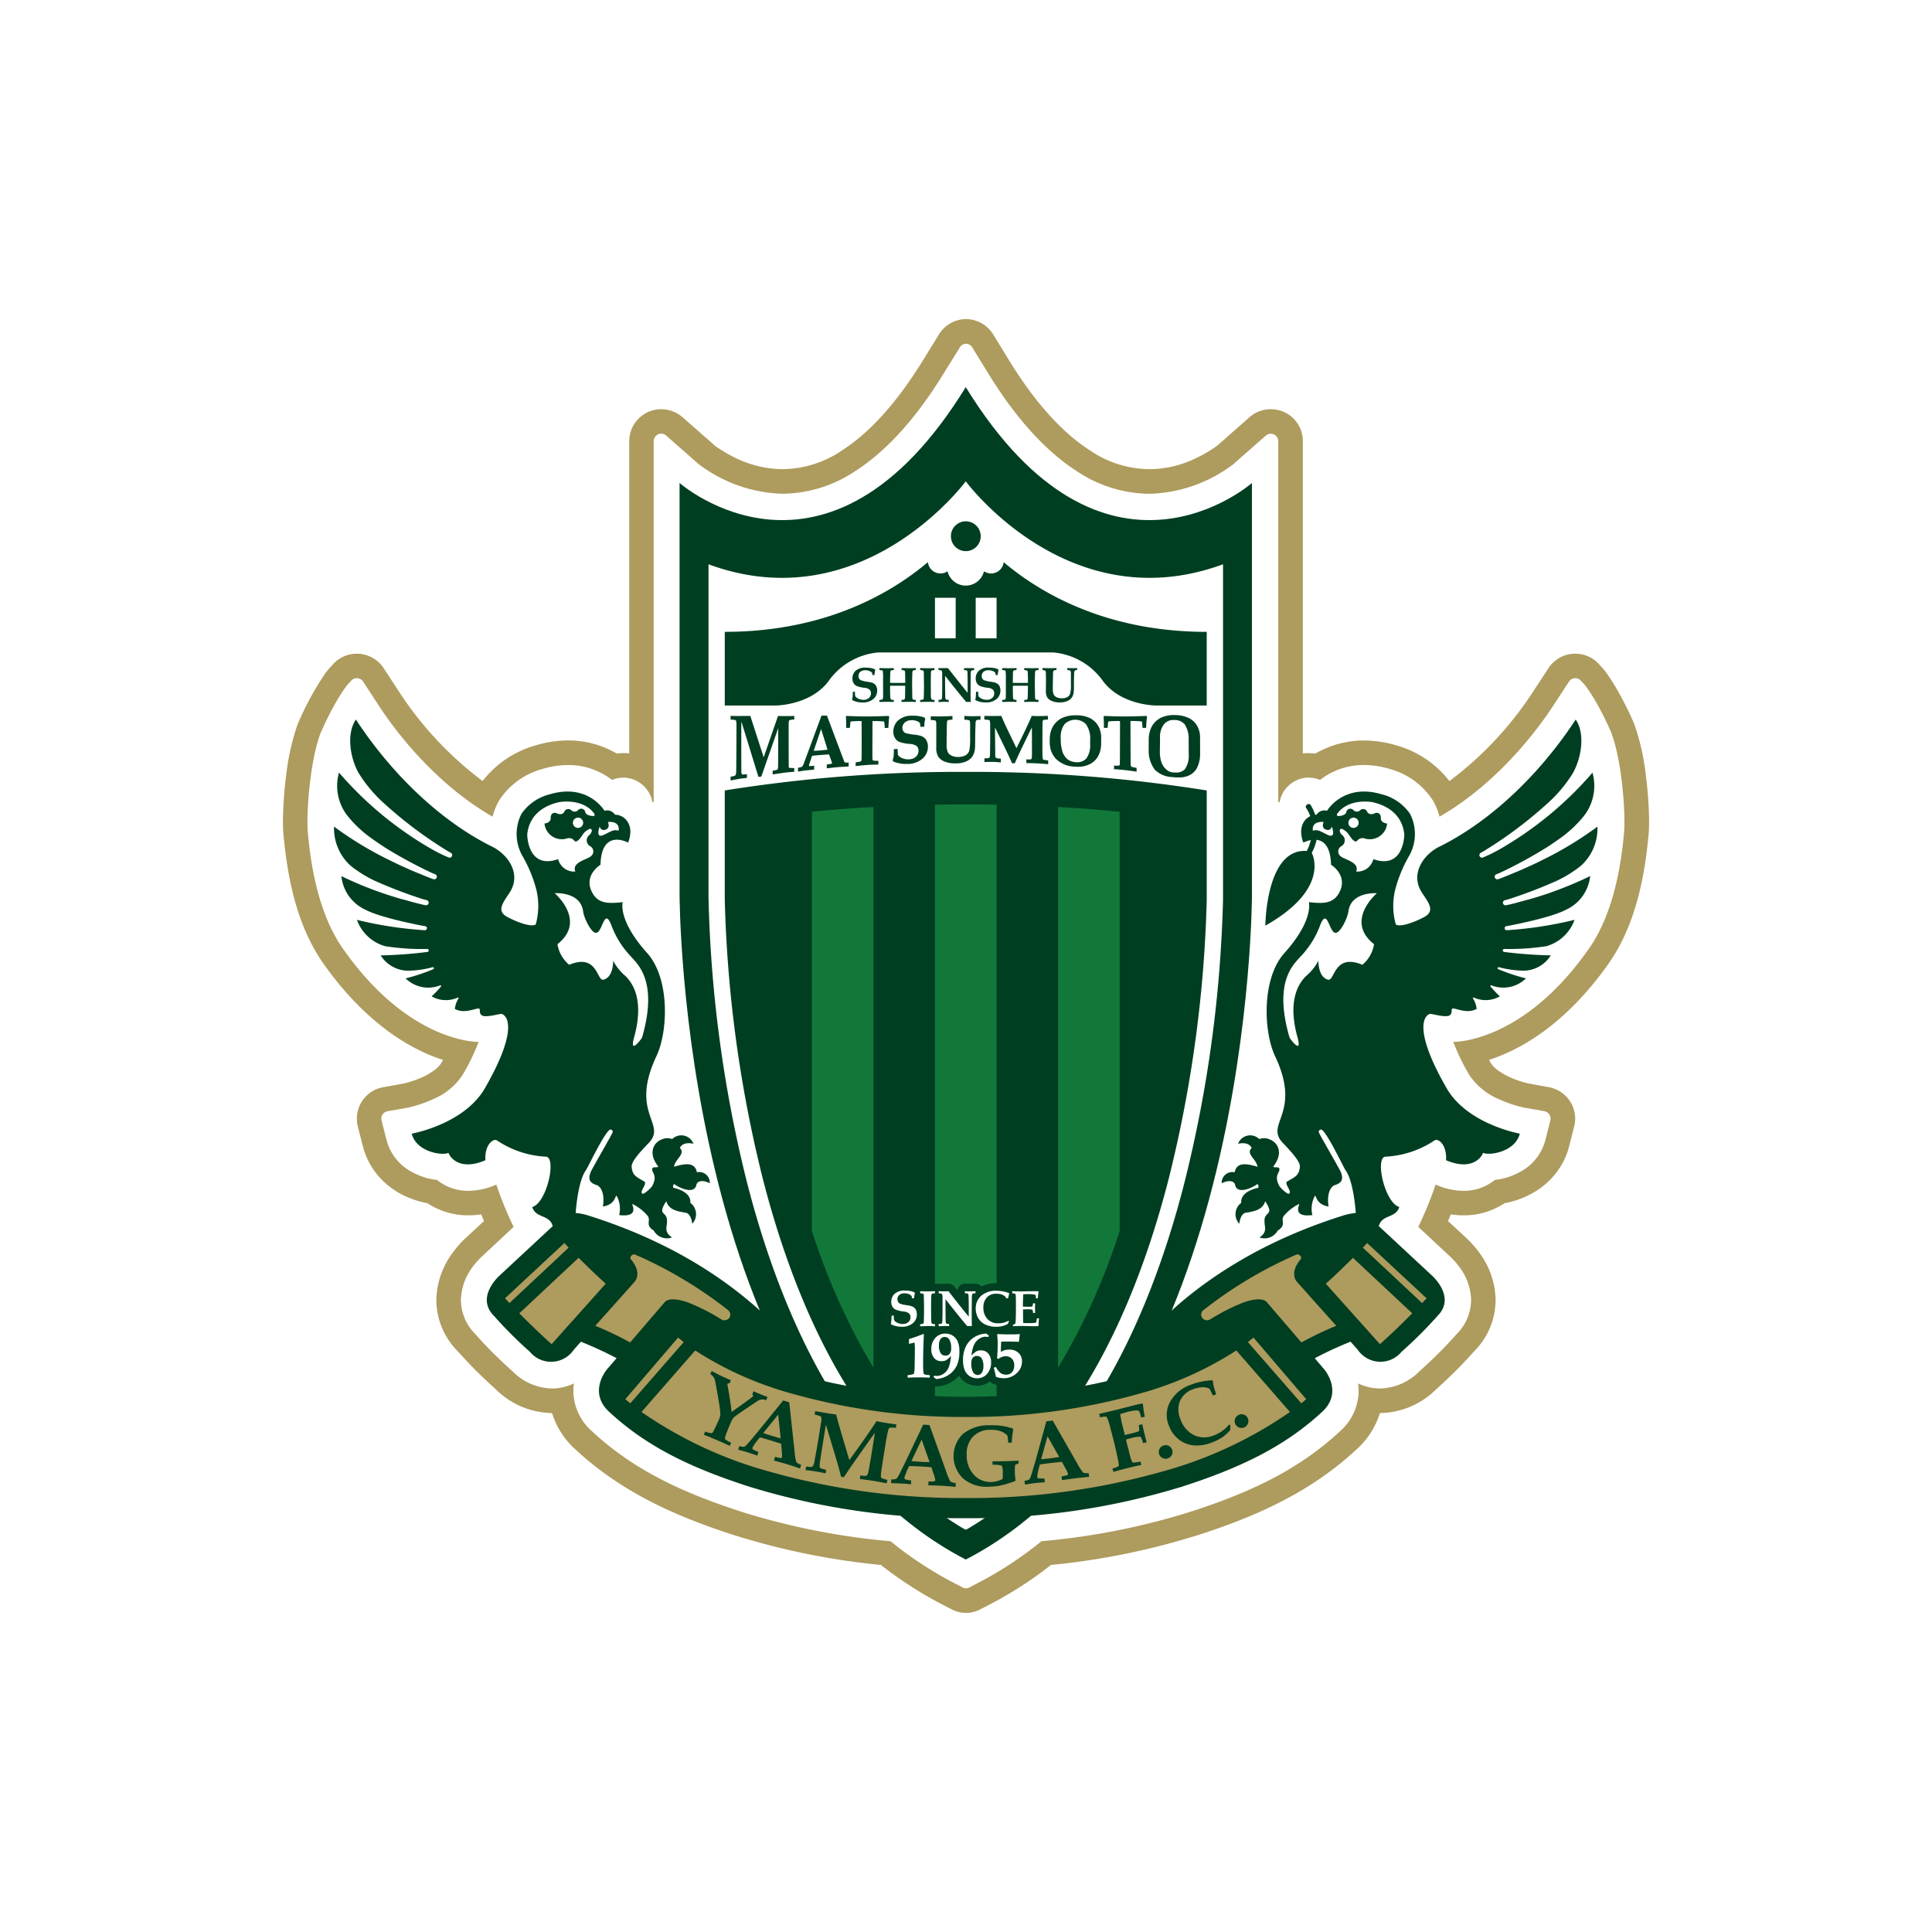 <svg xmlns="http://www.w3.org/2000/svg" xmlns:xlink="http://www.w3.org/1999/xlink" width="280" height="280" viewBox="0 0 280 280">
  <defs>
    <clipPath id="clip-path">
      <rect id="長方形_79" data-name="長方形 79" width="198" height="198" transform="translate(-1478 3000)" fill="#c8cbcc"/>
    </clipPath>
  </defs>
  <g id="グループ_240" data-name="グループ 240" transform="translate(1515 -3000)">
    <rect id="長方形_96" data-name="長方形 96" width="280" height="280" transform="translate(-1515 3000)" fill="#fff"/>
    <g id="マスクグループ_11" data-name="マスクグループ 11" transform="translate(4 41)" clip-path="url(#clip-path)">
      <g id="_レイヤー_1-2" transform="translate(-1478 3005.247)">
        <path id="パス_968" data-name="パス 968" d="M197.513,66.009a34.022,34.022,0,0,0-1.631-7.236l-.063-.145a47.115,47.115,0,0,0-2.549-5.092q-.653-1.109-1.287-2.017a9.786,9.786,0,0,0-1.156-1.4,4.558,4.558,0,0,0-3.5-1.624h-.04a.9.9,0,0,0-.277,0A4.645,4.645,0,0,0,183.4,50.6l-2.206,3.375a50.567,50.567,0,0,1-12.143,12.974,14.7,14.7,0,0,0-7.664-5.168,16.7,16.7,0,0,0-4.69-.714h-.06a14,14,0,0,0-7.011,1.9c-.26-.03-.531-.059-.8-.066H148.6c-.262,0-.522.021-.786.037V17.707a4.617,4.617,0,0,0-4.646-4.65,4.635,4.635,0,0,0-3.082,1.159l-4.531,3.992a.645.645,0,0,0-.073.066,18.227,18.227,0,0,1-3.183,1.889,15.46,15.46,0,0,1-6.559,1.582h-.192a15.493,15.493,0,0,1-8.646-2.761c-3.375-2.169-7.421-6.1-11.657-13L102.924,2.2A4.653,4.653,0,0,0,99.13,0h-.262a4.629,4.629,0,0,0-3.777,2.193L92.753,5.982c-4.247,6.906-8.289,10.831-11.657,13a15.509,15.509,0,0,1-8.659,2.761H72.25a15.832,15.832,0,0,1-6.73-1.661A20.5,20.5,0,0,1,63.3,18.822c-.264-.171-.482-.323-.634-.429a1.7,1.7,0,0,1-.152-.126c-.021-.021-.033-.021-.047-.052l-4.557-4a4.716,4.716,0,0,0-3.075-1.159,4.637,4.637,0,0,0-4.646,4.65V62.932c-.262-.016-.515-.037-.76-.037H49.2c-.284.007-.557.037-.819.066a13.921,13.921,0,0,0-6.981-1.9h-.119a16.332,16.332,0,0,0-4.65.714,14.8,14.8,0,0,0-7.692,5.168A50.8,50.8,0,0,1,16.819,53.984l-2.219-3.4a4.669,4.669,0,0,0-3.692-2.09h-.192a4.592,4.592,0,0,0-3.534,1.624,10.373,10.373,0,0,0-1.17,1.4,42.424,42.424,0,0,0-3.838,7.11l-.066.145A35.054,35.054,0,0,0,.478,66.008,59.112,59.112,0,0,0,0,72.85c.007.664.019,1.271.079,1.826.515,5.558,1.681,12.773,5.687,18.579,4.98,7.1,10.228,10.957,14.455,12.922a23.906,23.906,0,0,0,2.982,1.186c-.077.145-.159.284-.245.426l-.04.077a3.806,3.806,0,0,1-.859.9,9.412,9.412,0,0,1-1.783,1.067l-.04.014a14.7,14.7,0,0,1-1.915.72c-.271.077-.5.129-.667.185-.089.016-.152.03-.185.037a.218.218,0,0,0-.04.007l-.053.01-2.82.505a4.628,4.628,0,0,0-3.838,4.574,4.77,4.77,0,0,0,.138,1.14l.733,2.857a10.637,10.637,0,0,0,2.4,4.481A11.645,11.645,0,0,0,17.3,126.9a13.229,13.229,0,0,0,3.629,1.222,10.7,10.7,0,0,0,5.924,1.764h.033a11.828,11.828,0,0,0,1.849-.142c.131.32.264.651.4.974l-2.616,2.424h0a14.657,14.657,0,0,0-1.915,2.163l-.026.037a11.711,11.711,0,0,0-2.338,6.77v.073l-.007.089a10.6,10.6,0,0,0,3.087,7.292,66.988,66.988,0,0,0,5.509,5.511,11.759,11.759,0,0,0,8.078,3.461h.1a11.666,11.666,0,0,0,3.44,5.324c6.585,6.1,14.315,9.606,23.09,12.424l.112.033.033.007a104.058,104.058,0,0,0,20.976,4.227,57.066,57.066,0,0,0,8.982,5.78l1.252.648a4.609,4.609,0,0,0,1.964.522h.255a4.624,4.624,0,0,0,1.975-.522l1.249-.648a56.2,56.2,0,0,0,8.979-5.78,103.764,103.764,0,0,0,20.977-4.227l.047-.007.1-.033c8.79-2.817,16.512-6.321,23.1-12.424a11.754,11.754,0,0,0,3.445-5.324h.089a11.752,11.752,0,0,0,8.085-3.461,67.2,67.2,0,0,0,5.509-5.511,10.577,10.577,0,0,0,3.084-7.292v-.162a11.783,11.783,0,0,0-2.331-6.77l-.019-.037a16,16,0,0,0-1.928-2.163h0l-2.616-2.424c.138-.323.277-.655.4-.974a11.816,11.816,0,0,0,1.849.142h.033a10.664,10.664,0,0,0,5.924-1.764,12.685,12.685,0,0,0,3.636-1.242,11.242,11.242,0,0,0,3.306-2.523,10.545,10.545,0,0,0,2.4-4.468l.73-2.869a4.709,4.709,0,0,0,.149-1.14,4.657,4.657,0,0,0-3.857-4.574l-2.8-.505-.059-.01h0a14.224,14.224,0,0,1-2.8-.948l-.042-.014a9.817,9.817,0,0,1-1.783-1.067,3.81,3.81,0,0,1-.859-.9l-.04-.077c-.086-.142-.168-.281-.238-.426a23.915,23.915,0,0,0,2.969-1.186c4.233-1.964,9.487-5.822,14.46-12.922,4-5.806,5.172-13.021,5.693-18.579.053-.564.066-1.163.066-1.826a54.683,54.683,0,0,0-.486-6.843Z" transform="translate(0.004 0.002)" fill="#ae9b5e"/>
        <path id="パス_969" data-name="パス 969" d="M194.036,61.507c-1.483-3.438-3.368-6.625-4.365-7.526a1.12,1.12,0,0,0-.912-.468,1.089,1.089,0,0,0-.9.489l-2.219,3.4c-4.1,6.267-10.046,12.476-16.545,16.178a9.1,9.1,0,0,0-.971-2.361,10.833,10.833,0,0,0-6.3-4.564,12.964,12.964,0,0,0-3.662-.555h-.04a10.229,10.229,0,0,0-6.344,2.16,4.311,4.311,0,0,0-1.605-.33.275.275,0,0,0-.1-.014,4.372,4.372,0,0,0-3.686,2.232,4.287,4.287,0,0,0-.433,1.208c-.026.1-.04.138-.11.138-.119,0-.119-.159-.119-.159V19.182a1.107,1.107,0,0,0-.634-1,1.082,1.082,0,0,0-1.175.178l-4.544,4a.235.235,0,0,0-.04.053,21.07,21.07,0,0,1-12.19,4.376h-.122a19.194,19.194,0,0,1-10.564-3.328c-3.927-2.534-8.319-6.882-12.77-14.13l-2.324-3.777a1.078,1.078,0,0,0-.892-.512,1.058,1.058,0,0,0-.885.512L97.25,9.323c-4.446,7.249-8.83,11.6-12.761,14.13a19.212,19.212,0,0,1-10.568,3.328H73.8a21.037,21.037,0,0,1-12.185-4.376c-.014-.016-.04-.037-.053-.053l-4.544-4a1.063,1.063,0,0,0-1.163-.178,1.1,1.1,0,0,0-.648,1V71.338s0,.155-.1.159-.1-.04-.115-.138a3.942,3.942,0,0,0-.446-1.208,4.346,4.346,0,0,0-3.686-2.232.241.241,0,0,0-.089.014,4.236,4.236,0,0,0-1.6.33,10.255,10.255,0,0,0-6.356-2.16h-.033a12.869,12.869,0,0,0-3.655.555A10.828,10.828,0,0,0,32.82,71.22a8.773,8.773,0,0,0-.964,2.361c-6.5-3.7-12.452-9.91-16.545-16.178L13.092,54a1.092,1.092,0,0,0-1.807-.021c-1,.9-2.886,4.088-4.369,7.526C5.371,65.6,4.845,73.174,5.08,75.838c.463,5.281,1.681,12.01,5.073,16.852,9.656,13.8,19.681,13.536,19.681,13.536a30.561,30.561,0,0,1-2.341,4.818,9.49,9.49,0,0,1-4.277,3.491,18.061,18.061,0,0,1-3.686,1.231H19.5l-2.867.505a1.188,1.188,0,0,0-.733.485,1.118,1.118,0,0,0-.133.868l.73,2.85a7.328,7.328,0,0,0,3.876,4.709,9.541,9.541,0,0,0,3.424,1.044,4.289,4.289,0,0,0,.412.307,7.107,7.107,0,0,0,4.112,1.278h.033a10.3,10.3,0,0,0,4.049-.905,52.455,52.455,0,0,0,2.506,6.129l-4.5,4.194a11.449,11.449,0,0,0-1.47,1.645,8.3,8.3,0,0,0-1.671,4.762v.093a7.1,7.1,0,0,0,2.1,4.861,63.629,63.629,0,0,0,5.336,5.331,8.316,8.316,0,0,0,5.684,2.537h.059a7.3,7.3,0,0,0,3.2-.74,9.213,9.213,0,0,0-.082,1.046v.126a7.869,7.869,0,0,0,2.721,5.782c6.073,5.65,13.232,8.946,21.815,11.7l.1.033.016.007a101.791,101.791,0,0,0,21.317,4.18,54.243,54.243,0,0,0,9.213,6.059L100,185.3a.969.969,0,0,0,.931,0l1.259-.651a54.468,54.468,0,0,0,9.22-6.059,101.751,101.751,0,0,0,21.307-4.18l.021-.007.1-.033c8.583-2.75,15.745-6.047,21.818-11.7a7.894,7.894,0,0,0,2.717-5.782v-.126a8.552,8.552,0,0,0-.086-1.046,7.371,7.371,0,0,0,3.206.74h.049a8.3,8.3,0,0,0,5.687-2.537,63.839,63.839,0,0,0,5.336-5.33,7.071,7.071,0,0,0,2.106-4.861v-.093a8.3,8.3,0,0,0-1.678-4.762,11.094,11.094,0,0,0-1.476-1.645l-4.5-4.194a53.23,53.23,0,0,0,2.509-6.129,10.239,10.239,0,0,0,4.042.905h.033a7.09,7.09,0,0,0,4.114-1.278,3.8,3.8,0,0,0,.41-.307,9.485,9.485,0,0,0,3.424-1.044,7.342,7.342,0,0,0,3.883-4.709l.723-2.85a1.141,1.141,0,0,0-.133-.868,1.168,1.168,0,0,0-.726-.485l-2.88-.505h-.014a18.24,18.24,0,0,1-3.686-1.231,9.555,9.555,0,0,1-4.29-3.491,31.122,31.122,0,0,1-2.335-4.818s10.032.267,19.674-13.536c3.391-4.842,4.617-11.57,5.078-16.852.227-2.665-.283-10.243-1.83-14.332Z" transform="translate(-1.469 -1.473)" fill="#fff"/>
        <path id="パス_970" data-name="パス 970" d="M122.771,13.939C102.66,46.632,81.294,27.833,81.294,27.833V87.509s0,74.874,41.477,96.348c41.477-21.475,41.477-96.348,41.477-96.348V27.833s-21.359,18.8-41.477-13.893" transform="translate(-23.805 -4.081)" fill="#003e21"/>
        <path id="パス_971" data-name="パス 971" d="M126.25,99.494v91.369h8.93V99.494c-1.472-.014-2.962-.033-4.465-.033s-2.993.019-4.465.033m17.846.344v81.251c.133-.215.271-.433.4-.66a95.55,95.55,0,0,0,8.523-19.14V100.526c-2.893-.284-5.872-.525-8.923-.686m-35.678,61.45a95.914,95.914,0,0,0,8.513,19.14c.138.227.271.446.4.66V99.839c-3.054.162-6.033.4-8.913.686v60.763Z" transform="translate(-31.748 -29.127)" fill="#12783a"/>
        <rect id="長方形_103" data-name="長方形 103" width="3.025" height="5.874" transform="translate(100.406 40.388)" fill="#fff"/>
        <rect id="長方形_104" data-name="長方形 104" width="3.002" height="5.874" transform="translate(94.502 40.388)" fill="#fff"/>
        <path id="パス_972" data-name="パス 972" d="M146.448,201.95a1.111,1.111,0,0,0-.311-.244l-.014-.531c0-.053,0-.215.014-.559a1.086,1.086,0,0,0,.393-.792,4.239,4.239,0,0,1,.1-.8,1.094,1.094,0,0,0-.141-.782l-.023-.042a1.075,1.075,0,0,0-.833-.518c-.2-.016-.433-.033-.667-.033l-2.005.033c-.294,0-.627-.01-1.186-.033a1.215,1.215,0,0,0-.634.168c-.192-.04-.389-.1-.581-.136a7.6,7.6,0,0,0-1.123-.11,4.889,4.889,0,0,0-2.179.489.952.952,0,0,0-.1-.105,1.117,1.117,0,0,0-.8-.3c-.284.007-.468.007-.812.007-.251,0-.367,0-.627-.007a1.016,1.016,0,0,0-.8.3,1.116,1.116,0,0,0-.337.681c-.185-.231-.337-.436-.436-.568a1.077,1.077,0,0,0-.912-.41c-.238.007-.456.007-.634.007-.162,0-.316,0-.693-.007a1.072,1.072,0,0,0-.29.023,1.5,1.5,0,0,0-.33-.033c-.363.016-.634.023-1.077.023-.231,0-.489-.007-.994-.023a1.061,1.061,0,0,0-.637.175,3.865,3.865,0,0,0-1.579-.266,3.135,3.135,0,0,0-2.305.793,2.653,2.653,0,0,0-.805,1.935,2.546,2.546,0,0,0,.316,1.248l.021.021a1.042,1.042,0,0,0-.278.7h0v.021c0,.29-.014.522-.026.667-.014.073-.026.159-.053.288a1.081,1.081,0,0,0,.562,1.259,5.122,5.122,0,0,0,1,.379,5.476,5.476,0,0,0,1.077.11h.007a1.964,1.964,0,0,0,.205-.007,1.079,1.079,0,0,0-.264.707v.7a1.075,1.075,0,0,0,.416.849,1.007,1.007,0,0,0,.429.211v.036c0,.651-.007,1.418-.036,2.268v.073a1.058,1.058,0,0,0-.714.377l-.042.056a1.091,1.091,0,0,0-.248.7v.274a1,1,0,0,0,.248.681l.042.056a1.078,1.078,0,0,0,.889.4c.634-.021,1.018-.021,1.546-.021.182,0,.562,0,1.123.016l.374,0h.042a.731.731,0,0,0,.281-.04,1.016,1.016,0,0,0,.677.231h.059a4.5,4.5,0,0,0,3.276-1.568,2.968,2.968,0,0,0,.945.994,3.128,3.128,0,0,0,1.657.468h.053a2.952,2.952,0,0,0,1.83-.627,1.3,1.3,0,0,0,.4.318,4.038,4.038,0,0,0,.76.238,3.645,3.645,0,0,0,.786.073h.033a3.766,3.766,0,0,0,2.621-1.008,3.333,3.333,0,0,0,1.119-2.506,2.822,2.822,0,0,0-.809-2.045,1.074,1.074,0,0,0,.37-.693l.115-1.116a.617.617,0,0,0,0-.194.525.525,0,0,1,.182.021h.816a5.664,5.664,0,0,0,.709-.03,1.083,1.083,0,0,0,1.011-1.05c.014-.379.027-.615.073-1.008a1.125,1.125,0,0,0-.251-.866Z" transform="translate(-36.029 -57.855)" fill="#003f22"/>
        <path id="パス_973" data-name="パス 973" d="M134.413,204.312c.456-.021.641-.037.786-.037s.33,0,.716.016v-.307c-.29-.021-.36-.033-.407-.073a.079.079,0,0,1-.059-.049,3.309,3.309,0,0,1-.047-.688c-.014-.538-.014-.994-.014-1.387v-1.4c.271.36,2.537,3.217,3.154,3.9a3.745,3.745,0,0,1,.62,0l.049-.053c-.023-.377-.023-.667-.023-1.064v-1.456l.016-1.434a3.016,3.016,0,0,1,.033-.548.128.128,0,0,1,.04-.092.443.443,0,0,1,.079-.053,1.278,1.278,0,0,1,.377-.053v-.307c-.294.021-.508.021-.859.021-.264,0-.41,0-.677-.021v.307a1.244,1.244,0,0,1,.4.053.1.1,0,0,1,.079.053,1.338,1.338,0,0,1,.059.436c.014.4.021.866.021,1.4v1.43c-.344-.363-2.391-2.965-2.939-3.682-.262.021-.489.021-.688.021-.175,0-.356,0-.733-.021v.307a1.143,1.143,0,0,1,.449.082.131.131,0,0,1,.063.082,2.88,2.88,0,0,1,.047.7v1.523c0,.288,0,.73-.021,1.3a3.062,3.062,0,0,1-.042.611.2.2,0,0,1-.086.089c-.047.033-.105.047-.41.052l.014.327Z" transform="translate(-39.357 -58.345)" fill="#fff"/>
        <path id="パス_974" data-name="パス 974" d="M146.676,200.232h-.3c0-.2-.122-.267-.251-.36a1.564,1.564,0,0,0-.482-.234,3.091,3.091,0,0,0-.66-.073,1.784,1.784,0,0,0-1.376.536,2.076,2.076,0,0,0-.505,1.482,2.316,2.316,0,0,0,.614,1.675,2.026,2.026,0,0,0,1.556.594,3.215,3.215,0,0,0,.709-.079,3.881,3.881,0,0,0,.746-.284l.093.079a2.973,2.973,0,0,0-.171.37,3.222,3.222,0,0,1-.805.318,3.63,3.63,0,0,1-.894.1,3.548,3.548,0,0,1-1.591-.34,2.31,2.31,0,0,1-1.016-.934,2.711,2.711,0,0,1-.353-1.387,2.373,2.373,0,0,1,.805-1.837,3.173,3.173,0,0,1,2.193-.72,4.709,4.709,0,0,1,.934.089,4.311,4.311,0,0,1,.9.255l.023.049-.168.7Z" transform="translate(-41.58 -58.317)" fill="#fff"/>
        <path id="パス_975" data-name="パス 975" d="M149.579,204.313V204.1a1.533,1.533,0,0,0,.356-.2c.047-.37.07-1.163.07-2.368,0-.829-.01-1.367-.023-1.638-.007-.142-.026-.234-.079-.274-.033-.033-.126-.07-.436-.086v-.307c.564.021.915.037,1.252.037l1.985-.037a3.832,3.832,0,0,1,.571.033l.026.033a5.4,5.4,0,0,0-.115.961h-.29a1.523,1.523,0,0,0-.04-.468.431.431,0,0,0-.164-.073,5.838,5.838,0,0,0-.912-.059c-.2,0-.44.007-.714.026-.03.74-.049,1.341-.056,1.78.267.019.5.019.723.019a2.965,2.965,0,0,0,.611-.026.161.161,0,0,0,.082-.1,1.626,1.626,0,0,0,.053-.363h.31c-.014.407-.019.574-.019.693l.019.7h-.31a1.242,1.242,0,0,0-.059-.423.266.266,0,0,0-.1-.066,4.194,4.194,0,0,0-.816-.036,4.242,4.242,0,0,0-.466.019v.393c0,.683.007,1.209.03,1.575l.714.014a10.64,10.64,0,0,0,1.123-.056,4.225,4.225,0,0,0,.152-.648h.3a10.031,10.031,0,0,0-.075,1.116c-.227.016-.433.037-.634.037-.136,0-.4-.007-.789-.021-.363-.01-.693-.016-1-.016-.4,0-.829.007-1.275.037Z" transform="translate(-43.77 -58.346)" fill="#fff"/>
        <path id="パス_976" data-name="パス 976" d="M130.6,204.313v-.307c.323-.027.412-.053.452-.093a.393.393,0,0,0,.073-.284c.019-.323.04-.905.04-1.783,0-.323-.007-.809-.021-1.439-.007-.433-.019-.667-.026-.707a.2.2,0,0,0-.079-.105,2.277,2.277,0,0,0-.44-.066v-.294c.492.007.77.021,1.027.021.456,0,.76-.014,1.13-.021v.294c-.337.03-.416.049-.456.086s-.07.105-.075.218c-.026.231-.04.707-.04,1.42,0,.938.007,1.585.014,1.961a2.449,2.449,0,0,0,.063.651.154.154,0,0,0,.092.082,1.637,1.637,0,0,0,.4.059v.307l-.323-.021c-.271-.01-.518-.016-.727-.016l-1.107.037Z" transform="translate(-38.245 -58.346)" fill="#fff"/>
        <path id="パス_977" data-name="パス 977" d="M124.7,202.733h.323a3.505,3.505,0,0,0,.033.634,1.069,1.069,0,0,0,.208.241,1.31,1.31,0,0,0,.459.234,1.6,1.6,0,0,0,.581.1,1.152,1.152,0,0,0,.819-.274.861.861,0,0,0,.311-.671.74.74,0,0,0-.208-.578,1.49,1.49,0,0,0-.783-.288,4.281,4.281,0,0,1-1.152-.271,1,1,0,0,1-.473-.433,1.266,1.266,0,0,1-.168-.69,1.559,1.559,0,0,1,.473-1.163,2.146,2.146,0,0,1,1.539-.468,4.883,4.883,0,0,1,.733.052,2.743,2.743,0,0,1,.641.211l.04.086a6.564,6.564,0,0,0-.126.766h-.311a.743.743,0,0,0-.056-.344.889.889,0,0,0-.351-.251,1.483,1.483,0,0,0-.648-.126,1.176,1.176,0,0,0-.77.234.789.789,0,0,0-.264.63.646.646,0,0,0,.112.4.566.566,0,0,0,.3.251,4.962,4.962,0,0,0,.872.2,3.049,3.049,0,0,1,.812.175,1.13,1.13,0,0,1,.538.419,1.467,1.467,0,0,1,.175.74,1.62,1.62,0,0,1-.581,1.278,2.391,2.391,0,0,1-1.611.518,3.251,3.251,0,0,1-.826-.1,2.993,2.993,0,0,1-.76-.277,4.29,4.29,0,0,0,.077-.468,6.647,6.647,0,0,0,.036-.766" transform="translate(-36.482 -58.308)" fill="#fff"/>
        <path id="パス_978" data-name="パス 978" d="M135.736,211.157a3.331,3.331,0,0,1-.714.627,1.54,1.54,0,0,1-.686.129,1.327,1.327,0,0,1-1.05-.468,1.9,1.9,0,0,1-.393-1.285,2.289,2.289,0,0,1,.578-1.622,1.919,1.919,0,0,1,1.46-.625,1.986,1.986,0,0,1,1.064.3,1.906,1.906,0,0,1,.714.833,3.554,3.554,0,0,1,.245,1.472,4.7,4.7,0,0,1-.4,2.09,3.349,3.349,0,0,1-1.189,1.318,3.711,3.711,0,0,1-1.783.575l-.379-.311.1-.171a3.584,3.584,0,0,0,.383.033,1.825,1.825,0,0,0,.978-.311,2.076,2.076,0,0,0,.733-.9,5.656,5.656,0,0,0,.344-1.691Zm-.786-.053a.734.734,0,0,0,.588-.248,1.186,1.186,0,0,0,.225-.805,2.456,2.456,0,0,0-.255-1.271.816.816,0,0,0-.681-.379.734.734,0,0,0-.608.307,1.585,1.585,0,0,0-.221.938,1.876,1.876,0,0,0,.277,1.149.764.764,0,0,0,.674.311Z" transform="translate(-38.916 -60.888)" fill="#fff"/>
        <path id="パス_979" data-name="パス 979" d="M140.613,211.106a3.2,3.2,0,0,1,.716-.62,1.434,1.434,0,0,1,.667-.138,1.327,1.327,0,0,1,1.051.463,1.912,1.912,0,0,1,.41,1.3,2.443,2.443,0,0,1-.611,1.678,1.875,1.875,0,0,1-1.43.6,1.9,1.9,0,0,1-1.057-.3,1.989,1.989,0,0,1-.716-.845,3.775,3.775,0,0,1-.255-1.486,4.4,4.4,0,0,1,.43-2.022,3.373,3.373,0,0,1,1.229-1.318,3.5,3.5,0,0,1,1.717-.505l.4.344-.152.152a2.872,2.872,0,0,0-.4-.04,1.572,1.572,0,0,0-.9.32,1.976,1.976,0,0,0-.73.859,4.583,4.583,0,0,0-.363,1.556Zm.809.053a.764.764,0,0,0-.615.251,1.152,1.152,0,0,0-.215.792,2.485,2.485,0,0,0,.253,1.315.782.782,0,0,0,.667.4.7.7,0,0,0,.594-.323,1.577,1.577,0,0,0,.231-.955,2.079,2.079,0,0,0-.271-1.172.77.77,0,0,0-.648-.3Z" transform="translate(-40.818 -60.889)" fill="#fff"/>
        <path id="パス_980" data-name="パス 980" d="M149.343,209.134c-.548-.016-.964-.033-1.5-.033-.363,0-.72,0-1.083.016l-.047,1.493a1.856,1.856,0,0,1,.578-.267,2.135,2.135,0,0,1,.611-.073,1.873,1.873,0,0,1,1.376.468,1.6,1.6,0,0,1,.5,1.255,2.2,2.2,0,0,1-.772,1.7,2.671,2.671,0,0,1-1.909.72,3.171,3.171,0,0,1-.568-.059A2,2,0,0,1,146,214.2a11,11,0,0,0-.3-1.275v-.04l.3-.1a2.606,2.606,0,0,0,.7.892,1.444,1.444,0,0,0,.8.218,1.065,1.065,0,0,0,.838-.351,1.4,1.4,0,0,0,.318-.971,1.323,1.323,0,0,0-.334-.987,1.208,1.208,0,0,0-.915-.356,1.521,1.521,0,0,0-.5.089,1.907,1.907,0,0,0-.545.3l-.189-.1c.059-.749.086-1.364.086-1.846a12.058,12.058,0,0,0-.079-1.612l.073-.047c.66.04,1.268.047,1.83.047.538,0,.951-.007,1.381-.047l-.126,1.116Z" transform="translate(-42.668 -60.918)" fill="#fff"/>
        <path id="パス_981" data-name="パス 981" d="M131.194,213.956c-.536-.04-.671-.073-.746-.126a.184.184,0,0,1-.105-.145,7.981,7.981,0,0,1-.066-1.3c0-1.023.014-1.889.04-2.609s.04-1.282.079-1.708l-.119-.07a20.7,20.7,0,0,1-2.05.733v.7l.611-.145a.27.27,0,0,1,.119-.037.079.079,0,0,1,.086.073,9.071,9.071,0,0,1,.033,1.205c0,.671-.014,1.43-.033,2.309a3.68,3.68,0,0,1-.092.878.145.145,0,0,1-.112.105,2.7,2.7,0,0,1-.766.131l-.047.049v.274l.047.053c.648-.033,1.037-.037,1.585-.037.194,0,.581,0,1.14.016l.4.021.047-.053V214l-.047-.049Z" transform="translate(-37.49 -60.912)" fill="#fff"/>
        <path id="パス_982" data-name="パス 982" d="M207.881,99.471a6.945,6.945,0,0,1,.192,6.988s2.88,5.132-6.723,10.547c0,0,.059-11.247,6-10.819,0,0,1.891-3.368-.126-6.284,0,0-.126-.255.211-.466a.407.407,0,0,1,.449.033" transform="translate(-58.964 -29.103)" fill="#003e21"/>
        <path id="パス_983" data-name="パス 983" d="M124.508,33.242s-14.919,20.25-37.283,12.027V93.691s0,.042.007.171a186.8,186.8,0,0,0,5.548,40.9c2.6,10.171,6.419,20.762,11.888,29.905,4.973,8.3,11.24,15.356,19.154,20.144l.614.356.073-.033.073.033.614-.356c7.922-4.788,14.186-11.846,19.147-20.144,5.488-9.143,9.3-19.735,11.888-29.905a187.2,187.2,0,0,0,5.561-40.9V45.268c-22.37,8.223-37.283-12.027-37.283-12.027Zm0,5.8a2.16,2.16,0,1,1-2.153,2.153A2.157,2.157,0,0,1,124.508,39.041Zm34.925,54.65v.152a185.271,185.271,0,0,1-5.476,40.331c-2.556,10.023-6.318,20.4-11.631,29.285-4.692,7.833-10.512,14.437-17.746,18.958-.021-.007-.053-.03-.073-.037s-.047.03-.073.037c-7.222-4.521-13.051-11.125-17.746-18.958-5.321-8.881-9.075-19.262-11.631-29.285a185.272,185.272,0,0,1-5.476-40.331v-15.8a216.437,216.437,0,0,1,34.925-2.691,216.4,216.4,0,0,1,34.925,2.691V93.691Zm0-27.954h-7.292s-5.052.019-7.718-3.508a9.91,9.91,0,0,0-7.248-4.187H111.841a9.9,9.9,0,0,0-7.242,4.187c-2.678,3.527-7.708,3.508-7.708,3.508H89.582V55.057c14.484,0,24.034-5.541,29.437-10.1a1.836,1.836,0,0,0,1.82,1.641,1.856,1.856,0,0,0,1.027-.311,2.721,2.721,0,0,0,5.284,0,1.875,1.875,0,0,0,1.03.311A1.833,1.833,0,0,0,130,44.961c5.4,4.554,14.953,10.1,29.43,10.1v10.68Z" transform="translate(-25.542 -9.734)" fill="#fff"/>
        <path id="パス_984" data-name="パス 984" d="M122.249,76.432v-.294c.318-.016.386-.036.419-.07.037-.019.11-.092.11-.33,0-.138.007-.284.007-.793l-.007-1.922a7.138,7.138,0,0,0-.033-1.063.108.108,0,0,0-.063-.073c-.04-.03-.11-.053-.433-.079v-.284c.468,0,.73.019,1.014.019.426,0,.714-.016,1.074-.019v.284a1.241,1.241,0,0,0-.407.073.085.085,0,0,0-.056.049,1.618,1.618,0,0,0-.053.407c-.014.344-.026.686-.026,1.027v.294c.251.014.641.014,1.152.014.479,0,.829,0,1.046-.014,0-.76-.014-1.268-.026-1.519-.007-.126-.04-.215-.075-.231-.049-.049-.122-.073-.433-.1v-.284c.575,0,.859.019,1.074.019.351,0,.611-.016,1-.019v.284a1.164,1.164,0,0,0-.412.073c-.033.007-.047.037-.059.059a2.285,2.285,0,0,0-.047.578c-.021.505-.026.922-.026,1.238l.019,1.585a5.915,5.915,0,0,0,.026.614.176.176,0,0,0,.086.11c.037.03.089.056.4.073v.294l-.267-.007c-.29-.016-.515-.016-.683-.016-.344,0-.648.01-1.113.023v-.294c.311-.016.383-.042.419-.073s.07-.136.082-.288c.014-.271.019-.833.033-1.7h-.872c-.5,0-.938,0-1.327.007v.231c0,.615.014,1.07.033,1.381.021.205.04.327.082.36s.115.063.426.079v.294s-.8-.023-1.007-.023l-1.081.023Z" transform="translate(-35.798 -20.945)" fill="#003e21"/>
        <path id="パス_985" data-name="パス 985" d="M130.6,76.432v-.294c.323-.016.4-.042.445-.079s.073-.129.079-.281c.014-.307.033-.882.033-1.73,0-.3-.014-.772-.019-1.387a3.84,3.84,0,0,0-.033-.7.135.135,0,0,0-.073-.079,1.283,1.283,0,0,0-.433-.073v-.284c.492,0,.749.019,1,.019.438,0,.737-.016,1.079-.019v.284c-.311.027-.389.049-.43.079a.3.3,0,0,0-.075.218c-.023.231-.03.688-.03,1.367,0,.905,0,1.546.007,1.909a2.062,2.062,0,0,0,.07.627.131.131,0,0,0,.089.077,1.165,1.165,0,0,0,.37.053v.294l-.3-.007c-.264-.016-.5-.016-.707-.016l-1.079.023Z" transform="translate(-38.245 -20.945)" fill="#003e21"/>
        <path id="パス_986" data-name="パス 986" d="M134.368,76.445c.449-.019.634-.036.772-.036.155,0,.323.01.707.023v-.294c-.3-.016-.363-.042-.41-.073-.026-.007-.04-.036-.053-.056a2.6,2.6,0,0,1-.047-.664c-.021-.522-.021-.974-.021-1.338V72.64c.267.344,2.471,3.131,3.065,3.791a4.2,4.2,0,0,1,.614,0l.033-.042c-.014-.379-.021-.663-.021-1.044l.007-1.4.014-1.407a2.689,2.689,0,0,1,.033-.542.122.122,0,0,1,.033-.07.169.169,0,0,1,.082-.053,1.45,1.45,0,0,1,.353-.063v-.284c-.277,0-.475,0-.819,0-.255,0-.4,0-.653,0v.284c.284.027.337.047.383.049a.15.15,0,0,1,.075.066,1.431,1.431,0,0,1,.049.412c.007.379.019.845.019,1.357v1.4c-.33-.36-2.317-2.883-2.853-3.569-.245,0-.473,0-.667,0-.168,0-.337,0-.707,0V71.8a1.366,1.366,0,0,1,.436.079.123.123,0,0,1,.059.092,2.378,2.378,0,0,1,.042.671l.007,1.476c0,.284-.007.709-.016,1.271a2.4,2.4,0,0,1-.047.594.248.248,0,0,1-.079.092,1.468,1.468,0,0,1-.4.053l.007.307Z" transform="translate(-39.345 -20.944)" fill="#003e21"/>
        <path id="パス_987" data-name="パス 987" d="M156.02,71.88a.148.148,0,0,1,.093.079,1.159,1.159,0,0,1,.053.323c.007.508.014.833.014.964l-.014,1.575a1.791,1.791,0,0,0,.189.934,1.382,1.382,0,0,0,.66.529,2.822,2.822,0,0,0,1.179.211,2.607,2.607,0,0,0,1.126-.218,1.411,1.411,0,0,0,.655-.568,1.838,1.838,0,0,0,.234-.816c.014-.129.021-.412.021-.829,0-.667.01-1.248.036-1.783.014-.218.047-.344.108-.4s.105-.073.323-.073v-.29c-.323,0-.482.019-.707.019-.251,0-.423-.016-.726-.019v.29a.964.964,0,0,1,.41.073.162.162,0,0,1,.073.073,1.87,1.87,0,0,1,.047.536v1.294a5.507,5.507,0,0,1-.105,1.42.881.881,0,0,1-.4.515,1.67,1.67,0,0,1-.855.178,1.613,1.613,0,0,1-.77-.178.846.846,0,0,1-.367-.381,2.024,2.024,0,0,1-.126-.809c0-.449,0-.885.014-1.315.014-.611.019-.99.033-1.135a.4.4,0,0,1,.059-.162.44.44,0,0,1,.063-.053.758.758,0,0,1,.356-.056v-.29c-.412,0-.634.019-.868.019-.351,0-.667-.016-1.149-.019v.29a3.336,3.336,0,0,1,.344.066Z" transform="translate(-45.589 -20.944)" fill="#003e21"/>
        <path id="パス_988" data-name="パス 988" d="M142.005,74.926h.318a3.057,3.057,0,0,0,.033.608c.01.059.082.138.194.238A1.742,1.742,0,0,0,143,76a1.886,1.886,0,0,0,.557.092,1.127,1.127,0,0,0,.793-.271.814.814,0,0,0,.29-.648.707.707,0,0,0-.192-.548,1.311,1.311,0,0,0-.76-.277,4.31,4.31,0,0,1-1.109-.257,1.044,1.044,0,0,1-.463-.426,1.289,1.289,0,0,1-.159-.671,1.505,1.505,0,0,1,.463-1.116,2.043,2.043,0,0,1,1.479-.449,4.005,4.005,0,0,1,.709.053,2.692,2.692,0,0,1,.62.2l.033.089a6.753,6.753,0,0,0-.122.73h-.3a.822.822,0,0,0-.053-.333.947.947,0,0,0-.337-.234,1.538,1.538,0,0,0-.62-.126,1.081,1.081,0,0,0-.746.231.762.762,0,0,0-.257.594.732.732,0,0,0,.1.4.619.619,0,0,0,.3.241,5.19,5.19,0,0,0,.833.194,4.313,4.313,0,0,1,.793.159,1.118,1.118,0,0,1,.522.416,1.384,1.384,0,0,1,.162.707,1.585,1.585,0,0,1-.557,1.235,2.3,2.3,0,0,1-1.552.489,3.954,3.954,0,0,1-.8-.079,3.544,3.544,0,0,1-.744-.281,1.9,1.9,0,0,0,.082-.44,7.215,7.215,0,0,0,.033-.746" transform="translate(-41.55 -20.918)" fill="#003e21"/>
        <path id="パス_989" data-name="パス 989" d="M147.41,76.432v-.294c.3-.016.379-.036.412-.07.042-.019.115-.092.115-.33,0-.138.007-.284.007-.793V73.023a7.682,7.682,0,0,0-.04-1.063.146.146,0,0,0-.056-.073,1.034,1.034,0,0,0-.44-.079v-.284c.463,0,.744.019,1,.019.436,0,.723-.016,1.083-.019v.284a1.106,1.106,0,0,0-.4.073.11.11,0,0,0-.07.049,1.941,1.941,0,0,0-.053.407c0,.344-.014.686-.014,1.027v.294c.244.014.627.014,1.152.014.473,0,.816,0,1.041-.014,0-.76-.014-1.268-.033-1.519-.007-.126-.03-.215-.077-.231-.042-.049-.122-.073-.433-.1v-.284c.574,0,.866.019,1.074.019.351,0,.625-.016,1.011-.019v.284a1.082,1.082,0,0,0-.412.073.109.109,0,0,0-.066.059,2.72,2.72,0,0,0-.047.578c-.019.505-.026.922-.026,1.238l.026,1.585a5.326,5.326,0,0,0,.027.614.175.175,0,0,0,.085.11c.037.03.082.056.4.073v.294l-.274-.007c-.29-.016-.515-.016-.683-.016-.344,0-.648.01-1.113.023v-.294c.311-.016.383-.042.426-.073a.452.452,0,0,0,.075-.288c.014-.271.027-.833.04-1.7h-.878c-.5,0-.938,0-1.315.007v.231c0,.615.014,1.07.026,1.381.007.205.04.327.086.36a.847.847,0,0,0,.423.079v.294s-.8-.023-1.014-.023l-1.074.023Z" transform="translate(-43.167 -20.945)" fill="#003e21"/>
        <path id="パス_990" data-name="パス 990" d="M116.754,74.926h.311a2.833,2.833,0,0,0,.03.608.64.64,0,0,0,.2.238,1.452,1.452,0,0,0,.44.231,1.984,1.984,0,0,0,.564.092,1.133,1.133,0,0,0,.789-.271.814.814,0,0,0,.29-.648.7.7,0,0,0-.194-.548,1.275,1.275,0,0,0-.749-.277,4.447,4.447,0,0,1-1.119-.257,1.03,1.03,0,0,1-.463-.426,1.4,1.4,0,0,1-.159-.671,1.517,1.517,0,0,1,.459-1.116,2.072,2.072,0,0,1,1.489-.449,4.091,4.091,0,0,1,.707.053,2.671,2.671,0,0,1,.62.2l.03.089a7.381,7.381,0,0,0-.115.73h-.3a.739.739,0,0,0-.052-.333.85.85,0,0,0-.337-.234,1.5,1.5,0,0,0-.615-.126,1.1,1.1,0,0,0-.753.231.785.785,0,0,0-.257.594.71.71,0,0,0,.105.4.611.611,0,0,0,.3.241,5.272,5.272,0,0,0,.833.194,4.4,4.4,0,0,1,.792.159,1.067,1.067,0,0,1,.508.416,1.26,1.26,0,0,1,.171.707,1.561,1.561,0,0,1-.564,1.235,2.279,2.279,0,0,1-1.549.489,3.786,3.786,0,0,1-.786-.079,3.3,3.3,0,0,1-.746-.281,2.441,2.441,0,0,0,.079-.44,5.476,5.476,0,0,0,.04-.746" transform="translate(-34.154 -20.918)" fill="#003e21"/>
        <path id="パス_991" data-name="パス 991" d="M186.688,107.181c-.688.234-1.364.449-2.064.667-.482.142-.951.278-1.439.4h0c-.892.251-1.79.5-2.689.7-.066.016-.152.023-.211.033h-.033a.368.368,0,0,1-.367-.377.377.377,0,0,1,.253-.356c.033,0,.426-.11.588-.152a69.04,69.04,0,0,0,6.7-2.549,17.405,17.405,0,0,0,3.775-2.305,7.271,7.271,0,0,0,2.38-5.661,51.506,51.506,0,0,1-8.329,5.01c-.641.327-1.308.63-1.961.918-.456.208-.918.416-1.374.6h0c-.852.356-1.713.716-2.576,1.044-.066.021-.142.04-.205.053h0c-.014,0-.019.014-.033.014a.384.384,0,0,1-.416-.337.37.37,0,0,1,.2-.379c.04-.016.419-.162.571-.231a65.965,65.965,0,0,0,6.763-3.676c.588-.377,1.149-.76,1.685-1.137a17.71,17.71,0,0,0,3.665-3.361,7.1,7.1,0,0,0,1.294-6.34,51.755,51.755,0,0,1-13.6,11.188,22.212,22.212,0,0,1-2.291,1.113s-.014,0-.014,0-.014.016-.026.016a.378.378,0,0,1-.292-.683c.026-.019.386-.218.531-.3a60.991,60.991,0,0,0,9.3-7,19.656,19.656,0,0,0,3.573-4.31c1.242-2.246,1.764-5.726.383-7.718-4.718,7.212-11.618,14.308-19.524,18.308-2.516,1.133-4.531,4.053-2.767,6.763.918,1.418,1.989,2.639.363,3.531-1.446.779-3.484,1.519-4.138,1.1a9.956,9.956,0,0,1-.115-4.954,19.587,19.587,0,0,1,2.017-4.947,6.408,6.408,0,0,0,.155-6.139,7.006,7.006,0,0,0-4.1-2.83c-5.562-1.664-7.933,2.391-7.933,2.391a1.329,1.329,0,0,0-1.512.564c-1.5.016-2.88,1.582-1.909,4.049,0,0,3.864-2.143,4.006,3.206,0,0,2.5,1.509,1.212,3.99-.9,1.753-2.486,1.624-4.428,1.433,0,0,.763,2.569-3.529,7.358-3.349,3.712-3.038,11.413-1.371,14.947,3.966,8.387-1.6,9.775,1.152,12.609,1.76,1.83,2.49,2.82,2.447,3.435-.1,1.261-.681,1.463-1.827,2.12-.536.323.786,1.479.245,1.783-.2.126-1.248-.829-1.4-1.133-.894-1.657.257-1.968-.026-2.569-.1-.238-.805,0-.838-.255,1.512-1.928.674-3.461-.529-3.91a1.941,1.941,0,0,0-1.509-.052,1.877,1.877,0,0,0-3.075.683s1.516-.419,1.975.618c-.905.826.714,1.617.842,2.715-2.05-.641-3.049-.468-3.312.8a1.539,1.539,0,0,0-1.872,1.589c.938-.489,1.833-.4,1.948.271.3,1.348,2.387.468,3.223-.159a.429.429,0,0,1,.1.555s-2.6.446-2.443,2.174a2.035,2.035,0,0,0-.281,3.031s.129-1.5.971-1.605c1.074-.178,2.434-.377,2.783-1.671,1.479,2.305-.3,1.275-.086,3.15-.056.4.5,1.308-.742,2.106a2.173,2.173,0,0,0,2.645-1c1.334-.819.351-1.393.889-2.13a6.755,6.755,0,0,1,2.19-1.711c.264-.11-1.226,1.982,1.942,1.6a3.878,3.878,0,0,1,.37-2.79c.225-.089.126,1.252,1.978,1.549-.29-1.837.288-2.919.934-3.114.994-.307,1.255-.849.826-1.909-.192-.466-3.049-5.366-3.164-5.71a.31.31,0,0,1,.466-.36c.889.7,3.127,5.459,3.384,5.815,1,1.361,1.374,4.647,1.5,6.211a8.615,8.615,0,0,0-1.919.4c-12.41,3.906-21.01,9.9-26.6,15.485a48.661,48.661,0,0,0-6.728,8.3,90.28,90.28,0,0,1-21.286,2.454H102a90.373,90.373,0,0,1-21.228-2.441,48.615,48.615,0,0,0-6.749-8.315c-5.588-5.584-14.19-11.577-26.6-15.485a8.836,8.836,0,0,0-1.922-.4c.115-1.565.5-4.851,1.493-6.211.257-.356,2.506-5.111,3.4-5.815a.3.3,0,0,1,.449.36c-.11.344-2.962,5.244-3.157,5.71-.429,1.06-.175,1.6.829,1.909.641.194,1.231,1.278.931,3.114,1.859-.3,1.753-1.638,1.989-1.549a3.894,3.894,0,0,1,.367,2.79c3.161.379,1.671-1.711,1.935-1.6a6.772,6.772,0,0,1,2.19,1.711c.538.737-.433,1.311.887,2.13a2.178,2.178,0,0,0,2.649,1c-1.245-.8-.693-1.711-.74-2.106.211-1.876-1.572-.845-.092-3.15.356,1.294,1.717,1.493,2.778,1.671.856.11.985,1.605.985,1.605a2.036,2.036,0,0,0-.278-3.031c.149-1.727-2.454-2.174-2.454-2.174a.446.446,0,0,1,.112-.555c.826.627,2.919,1.505,3.21.159.119-.674,1.02-.76,1.948-.271a1.526,1.526,0,0,0-1.859-1.589c-.267-1.271-1.264-1.444-3.319-.8.126-1.1,1.744-1.889.838-2.715.468-1.037,1.982-.618,1.982-.618a1.888,1.888,0,0,0-3.087-.683,1.944,1.944,0,0,0-1.509.052c-1.2.449-2.038,1.982-.522,3.91-.026.251-.74.016-.829.255-.288.6.855.912-.026,2.569-.168.3-1.212,1.259-1.411,1.133-.538-.3.789-1.46.231-1.783-1.133-.657-1.707-.859-1.809-2.12-.04-.615.69-1.605,2.457-3.435,2.741-2.834-2.82-4.22,1.14-12.609,1.678-3.534,1.982-11.235-1.364-14.947-4.3-4.788-3.527-7.358-3.527-7.358-1.949.192-3.534.32-4.442-1.433-1.287-2.48,1.219-3.99,1.219-3.99.138-5.35,4-3.206,4-3.206.983-2.467-.407-4.032-1.9-4.049a1.337,1.337,0,0,0-1.519-.564s-2.358-4.055-7.926-2.391a7.047,7.047,0,0,0-4.107,2.83,6.43,6.43,0,0,0,.162,6.139,19.742,19.742,0,0,1,2.017,4.947,10,10,0,0,1-.112,4.954c-.648.416-2.689-.323-4.131-1.1-1.638-.892-.564-2.113.353-3.531,1.764-2.71-.251-5.63-2.767-6.763-7.905-4-14.8-11.1-19.517-18.308-1.383,1.991-.872,5.472.377,7.718a20.122,20.122,0,0,0,3.573,4.31,61.128,61.128,0,0,0,9.3,7c.145.086.5.284.538.3a.4.4,0,0,1,.155.412.379.379,0,0,1-.452.271c-.007,0-.014-.014-.026-.016l0,0a21.309,21.309,0,0,1-2.3-1.113A51.692,51.692,0,0,1,11.2,89.753a7.023,7.023,0,0,0,1.294,6.34,17.391,17.391,0,0,0,3.669,3.361c.531.377,1.093.76,1.668,1.137a66.125,66.125,0,0,0,6.777,3.676c.159.07.529.215.564.231a.387.387,0,0,1,.208.379.391.391,0,0,1-.423.337c-.019,0-.019-.014-.019-.014h-.014c-.063-.014-.133-.033-.205-.053-.855-.327-1.724-.686-2.576-1.044h0c-.463-.182-.911-.389-1.374-.6-.66-.288-1.308-.592-1.954-.918a51.066,51.066,0,0,1-8.335-5.01,7.31,7.31,0,0,0,2.387,5.661,17.5,17.5,0,0,0,3.768,2.305,68.875,68.875,0,0,0,6.711,2.549c.159.042.557.149.594.152a.4.4,0,0,1,.255.356.375.375,0,0,1-.379.377h-.033c-.066-.01-.138-.016-.215-.033-.9-.205-1.793-.449-2.684-.7h0c-.482-.119-.957-.255-1.439-.4-.69-.218-1.371-.433-2.054-.667a53.517,53.517,0,0,1-5.528-2.268c-.166-.077-.152-.077-.323-.166a6.027,6.027,0,0,0,3.527,4.9c1.982,1.057,7.047,2.085,8.422,2.338.171.033.456.019.456.32-.023.347-.36.288-.456.288a56.284,56.284,0,0,1-9.689-1.493,6.1,6.1,0,0,0,4.088,3.817,34.782,34.782,0,0,0,6.056.4.236.236,0,0,1,.262.178c.04.192-.194.255-.194.255a64.526,64.526,0,0,1-6.777.5,4.758,4.758,0,0,0,3.838,2.216,14.216,14.216,0,0,0,3.672-.5.155.155,0,0,1,.2.105.137.137,0,0,1-.089.178h0a27.871,27.871,0,0,1-4.006,1.334,4.688,4.688,0,0,0,4.227,1.242,4.067,4.067,0,0,0,.727-.218.123.123,0,0,1,.164.019.112.112,0,0,1-.014.162,15.482,15.482,0,0,1-1.327,1.4,4.151,4.151,0,0,0,3.781.171.091.091,0,0,1,.11.133,3.524,3.524,0,0,0-.529,1.512c1.353.779,3.054-.136,3.473-.052.351.073-.136.72.564,1.057.964.225,2.537-.383,2.8-.264,1,.416,2.094,2.787-2.48,10.749-3.009,5.24-10.61,6.592-10.61,6.592.693,2.717,4.57,3.22,5.324,2.771.4,1.044,2.031,2.52,5.357,1.079-.136-2.272,1.149-3.2,1.671-2.876a13.962,13.962,0,0,0,7.053,2.358c1.664-.021.2,6.691-1.935,7.3.525,1.678,2.513,1.046,2.965,2.773l-7.648,7.107s-3.625,3.131-.866,5.892a59.359,59.359,0,0,0,5.2,5.2,3.977,3.977,0,0,0,6.37-.29l1.03-1.163a54.774,54.774,0,0,1,5.172,2.387l-1.43,1.664s-2.771,3.283.383,6.139c5.495,5.095,12.017,8.17,20.374,10.851l.007,0a103.941,103.941,0,0,0,31.194,4.535h.112a103.913,103.913,0,0,0,31.19-4.535l.007,0c8.352-2.682,14.886-5.756,20.388-10.851,3.147-2.857.37-6.139.37-6.139l-1.411-1.654a52.9,52.9,0,0,1,5.191-2.4l1.034,1.163a3.971,3.971,0,0,0,6.363.29,60.386,60.386,0,0,0,5.211-5.2c2.754-2.761-.868-5.892-.868-5.892l-7.645-7.107c.442-1.727,2.434-1.1,2.965-2.773-2.137-.614-3.606-7.325-1.942-7.3a13.982,13.982,0,0,0,7.06-2.358c.518-.323,1.8.6,1.657,2.876,3.342,1.439,4.97-.037,5.37-1.079.746.449,4.636-.053,5.324-2.771,0,0-7.605-1.35-10.613-6.592-4.577-7.962-3.471-10.334-2.48-10.749.264-.119,1.846.489,2.8.264.69-.337.211-.983.568-1.057.423-.082,2.117.833,3.468.052a3.5,3.5,0,0,0-.529-1.512.091.091,0,0,1,.11-.133,4.161,4.161,0,0,0,3.781-.171,16.383,16.383,0,0,1-1.327-1.4.1.1,0,0,1-.014-.162.13.13,0,0,1,.168-.019,3.742,3.742,0,0,0,.723.218,4.7,4.7,0,0,0,4.233-1.242,27.885,27.885,0,0,1-4.012-1.334s0,.021-.007,0a.137.137,0,0,1-.082-.178.159.159,0,0,1,.2-.105,14.324,14.324,0,0,0,3.679.5,4.711,4.711,0,0,0,3.824-2.216,64.529,64.529,0,0,1-6.77-.5s-.231-.063-.188-.255a.223.223,0,0,1,.248-.178,34.909,34.909,0,0,0,6.07-.4,6.1,6.1,0,0,0,4.079-3.817,56.461,56.461,0,0,1-9.686,1.493c-.1,0-.423.059-.442-.288,0-.3.264-.288.442-.32,1.367-.255,6.443-1.282,8.42-2.338a6.036,6.036,0,0,0,3.531-4.9c-.168.089-.155.089-.323.166a54.155,54.155,0,0,1-5.521,2.268Z" transform="translate(-3.068 -24.027)" fill="#003e21"/>
        <path id="パス_992" data-name="パス 992" d="M161.21,208.726c-.264.218-.536.436-.805.664l7.741,8.864c.231-.2.482-.4.709-.594l-7.645-8.933Zm-83.383,0-7.652,8.933c.227.2.479.393.723.594l7.737-8.864c-.281-.227-.552-.446-.809-.664Zm66.746,8.163a91,91,0,0,1-25.058,3.346,90.981,90.981,0,0,1-25.061-3.346A50.357,50.357,0,0,1,80.3,210.6l-7.781,8.913a60.521,60.521,0,0,0,18.661,8.675,102.4,102.4,0,0,0,28.33,3.8,102.494,102.494,0,0,0,28.337-3.8,60.284,60.284,0,0,0,18.649-8.675l-7.774-8.913a50.341,50.341,0,0,1-14.154,6.288Z" transform="translate(-20.548 -61.125)" fill="#ae9b5e"/>
        <path id="パス_993" data-name="パス 993" d="M93.462,228.226a1.833,1.833,0,0,0,.73.1,1.781,1.781,0,0,0,.423-.36c.4-.449.918-1.064,1.565-1.853l3.653-4.5.872.274.779,7.156a8.448,8.448,0,0,0,.244,1.512,1.824,1.824,0,0,0,.707.386l-.164.536c-.634-.225-1.242-.43-1.816-.592-.688-.215-1.341-.393-1.975-.557l.168-.542a5.4,5.4,0,0,0,.842.182.189.189,0,0,0,.162-.155,3.667,3.667,0,0,0-.026-.819l-.089-1.1q-.744-.249-1.645-.515c-.531-.164-1-.307-1.446-.416l-.456.578a8.1,8.1,0,0,0-.508.723.948.948,0,0,0-.11.222.194.194,0,0,0,.066.208,3.018,3.018,0,0,0,.8.377l-.162.542c-.377-.145-.861-.3-1.437-.489-.552-.159-.99-.284-1.327-.353l.155-.538Zm5.644-4.564-2.172,2.682c.356.119.763.258,1.2.383.463.145.9.267,1.327.377l-.356-3.44Z" transform="translate(-27.323 -64.899)" fill="#003e21"/>
        <path id="パス_994" data-name="パス 994" d="M107.109,232.35l.089-.515.377.037a.816.816,0,0,0,.581-.063,1.967,1.967,0,0,0,.267-.852c.185-.994.379-2.074.574-3.246.105-.611.211-1.324.337-2.12a2.467,2.467,0,0,0,.059-.882.253.253,0,0,0-.112-.149,4.04,4.04,0,0,0-.852-.253l.082-.5c.492.093.978.168,1.444.251.555.093,1.1.171,1.591.238.152.555.29,1.109.449,1.654.1.379.6,2.048,1.46,4.95,1.859-2.537,3.167-4.432,3.936-5.64.486.1.952.185,1.387.257.515.075,1.018.152,1.505.218l-.089.5a2.338,2.338,0,0,0-.927,0c-.077.04-.152.218-.225.536-.112.5-.3,1.472-.518,2.906-.115.72-.241,1.493-.353,2.291a8.467,8.467,0,0,0-.145,1.376.366.366,0,0,0,.105.162,3.628,3.628,0,0,0,.838.253l-.089.505c-.655-.126-1.245-.234-1.76-.323-.531-.093-1.235-.182-2.143-.3l.082-.508.363.04a.92.92,0,0,0,.557-.04.872.872,0,0,0,.227-.5c.063-.277.178-.955.367-2.017l.592-3.672c-.838,1.149-1.909,2.665-3.217,4.533-.541.777-.957,1.407-1.275,1.893l-.41-.049c-.188-.76-.449-1.717-.793-2.867l-1.407-4.683-.145.838c-.37,2.279-.62,3.864-.742,4.725-.04.347-.04.578.037.664.066.105.363.2.888.32l-.089.512c-.41-.105-.819-.182-1.235-.251-.618-.105-1.182-.175-1.671-.225" transform="translate(-31.364 -65.541)" fill="#003e21"/>
        <path id="パス_995" data-name="パス 995" d="M124.671,234.5a1.807,1.807,0,0,0,.723-.07,1.477,1.477,0,0,0,.323-.449c.277-.525.641-1.245,1.09-2.183l2.49-5.221.911.056,2.437,6.78a7.475,7.475,0,0,0,.6,1.413,1.83,1.83,0,0,0,.77.205l-.03.568q-1.011-.109-1.905-.162c-.716-.036-1.39-.056-2.043-.073l.033-.557a3.132,3.132,0,0,0,.852-.033.184.184,0,0,0,.133-.171,4.565,4.565,0,0,0-.218-.8l-.353-1.06c-.505-.036-1.086-.079-1.715-.115-.552-.03-1.057-.04-1.509-.053l-.316.667c-.077.2-.189.468-.318.826a.878.878,0,0,0-.047.238.2.2,0,0,0,.11.194,3.677,3.677,0,0,0,.861.162l-.026.564c-.407-.049-.912-.1-1.516-.119-.574-.03-1.027-.049-1.364-.049l.026-.557Zm4.4-5.756-1.483,3.11c.373.037.8.073,1.255.1.479.029.945.049,1.376.049l-1.149-3.256Z" transform="translate(-36.5 -66.353)" fill="#003e21"/>
        <path id="パス_996" data-name="パス 996" d="M143.1,232.43l-.014-.505c.753,0,1.427,0,2.015-.016.548-.021,1.137-.04,1.767-.077l.014.4a2.988,2.988,0,0,0-.512.211,6.88,6.88,0,0,0-.04,1.064,11.077,11.077,0,0,0,.105,1.241,13.8,13.8,0,0,1-2.048.651,8.265,8.265,0,0,1-1.711.194,5.264,5.264,0,0,1-3.791-1.129,4.487,4.487,0,0,1-.142-6.447,5.848,5.848,0,0,1,3.934-1.315,10.315,10.315,0,0,1,1.764.089,7.308,7.308,0,0,1,1.605.4l.059.075a14.237,14.237,0,0,0-.22,1.956l-.518.016a7.006,7.006,0,0,0-.11-1.037,2.555,2.555,0,0,0-1.037-.655,4.253,4.253,0,0,0-1.483-.185,3.394,3.394,0,0,0-2.516,1.03,3.657,3.657,0,0,0-.872,2.668,4.048,4.048,0,0,0,1.07,2.843,3.2,3.2,0,0,0,2.49,1.024,4.017,4.017,0,0,0,1.641-.43,6.954,6.954,0,0,0,.027-.9,2.478,2.478,0,0,0-.142-1.044,4.584,4.584,0,0,0-1.334-.126" transform="translate(-40.249 -66.388)" fill="#003e21"/>
        <path id="パス_997" data-name="パス 997" d="M151.988,234.467a1.969,1.969,0,0,0,.7-.208,1.445,1.445,0,0,0,.234-.505c.185-.562.412-1.337.7-2.324l1.533-5.581.918-.112,3.573,6.255a9.686,9.686,0,0,0,.835,1.292,1.648,1.648,0,0,0,.8.066l.073.545c-.674.056-1.315.126-1.9.2-.714.086-1.393.178-2.027.277l-.073-.548a5.018,5.018,0,0,0,.849-.185.165.165,0,0,0,.082-.192,3.477,3.477,0,0,0-.353-.76l-.525-.971c-.505.053-1.077.112-1.711.182-.548.077-1.046.136-1.486.2l-.194.73a8.43,8.43,0,0,0-.168.866.688.688,0,0,0-.014.231.223.223,0,0,0,.145.185,4.638,4.638,0,0,0,.878.007l.079.562c-.41.027-.915.059-1.526.133-.568.073-1.02.145-1.35.205l-.07-.548Zm3.332-6.445-.922,3.316c.382-.021.8-.066,1.252-.112.485-.066.938-.133,1.371-.205l-1.7-3Z" transform="translate(-44.508 -66.107)" fill="#003e21"/>
        <path id="パス_998" data-name="パス 998" d="M169.342,232.148l-.126-.5a2.065,2.065,0,0,0,.878-.327c.056-.07.056-.221.014-.463-.145-.789-.344-1.7-.592-2.724-.189-.76-.393-1.559-.625-2.424a9.342,9.342,0,0,0-.468-1.46.281.281,0,0,0-.145-.112,3.746,3.746,0,0,0-.866.112l-.119-.508c.707-.162,1.315-.3,1.816-.419.742-.175,1.519-.386,2.335-.585.531-.148.978-.255,1.344-.346.262-.056.522-.112.753-.149l.092.093a14.218,14.218,0,0,0,.271,1.816l-.512.119-.194-.62a.7.7,0,0,0-.175-.356,1.1,1.1,0,0,0-.479-.04,5.817,5.817,0,0,0-1.113.2c-.351.086-.709.2-1.1.323.122.683.211,1.17.284,1.456l.323,1.282.066.29c.238-.059.536-.122.878-.208a9.434,9.434,0,0,0,1.1-.314.2.2,0,0,0,.112-.129,2.762,2.762,0,0,0-.075-.777l.518-.126c.079.344.155.7.238,1.057.079.33.215.838.4,1.552l-.515.126a4.629,4.629,0,0,0-.337-.878.23.23,0,0,0-.178-.053,4.86,4.86,0,0,0-1.2.194l-.779.215.585,2.291a4.256,4.256,0,0,0,.323.951.455.455,0,0,0,.155.093,4.642,4.642,0,0,0,1.044-.145l.115.5c-.66.126-1.266.271-1.827.41-.5.119-1.235.314-2.226.581" transform="translate(-48.99 -65.083)" fill="#003e21"/>
        <path id="パス_999" data-name="パス 999" d="M180.213,230.828a.94.94,0,0,1,.749.056,1,1,0,0,1,.482.594.916.916,0,0,1-.059.74,1.01,1.01,0,0,1-.6.492.957.957,0,0,1-.753-.077.929.929,0,0,1-.485-.581.965.965,0,0,1,.07-.746.927.927,0,0,1,.6-.479" transform="translate(-52.565 -67.583)" fill="#003e21"/>
        <path id="パス_1000" data-name="パス 1000" d="M190.173,223.915l.2.079c-.019.231-.036.463-.036.7a5.592,5.592,0,0,1-1.083,1.007,6.227,6.227,0,0,1-1.367.72,6.033,6.033,0,0,1-2.761.505,4.063,4.063,0,0,1-2.209-.842,4.532,4.532,0,0,1-1.437-1.954,4,4,0,0,1,.093-3.431,5.444,5.444,0,0,1,3.045-2.56,9.156,9.156,0,0,1,1.523-.449,9.328,9.328,0,0,1,1.615-.2l.077.086a3.755,3.755,0,0,0,.082.651c.086.346.215.777.389,1.278l-.492.2a8.769,8.769,0,0,0-.459-.971,1.268,1.268,0,0,0-.449-.178,2.538,2.538,0,0,0-.9-.037,4.406,4.406,0,0,0-1.119.288,3.168,3.168,0,0,0-1.853,1.737,3.578,3.578,0,0,0,.138,2.7,3.928,3.928,0,0,0,2.05,2.252,3.586,3.586,0,0,0,2.86-.066,4.938,4.938,0,0,0,1.086-.588,5.474,5.474,0,0,0,1-.918" transform="translate(-53.046 -63.692)" fill="#003e21"/>
        <path id="パス_1001" data-name="パス 1001" d="M195.6,224.564a.921.921,0,0,1,.76-.073.934.934,0,0,1,.581.482,1,1,0,0,1-.423,1.341.983.983,0,0,1-.749.073,1,1,0,0,1-.6-.489,1.024,1.024,0,0,1-.063-.746.974.974,0,0,1,.492-.588" transform="translate(-57.123 -65.728)" fill="#003e21"/>
        <path id="パス_1002" data-name="パス 1002" d="M213.228,103.7c-1.07-.505-1.423-.829-2.143-.6,0,0-.333-1.407,1.556-1.266,0,0-.4.856.316,1.1.777.251.859-.446.859-.446s.733,1.837-.588,1.212m7.7-2.434c.019-.733-.536-.849-.845-.7-.525.251-.978.136-1.137-.208a.619.619,0,0,0-1.04-.189.7.7,0,0,1-.99-.089.594.594,0,0,0-1,.356c-.119.482-1.123.581-1.238.522s-.175-.171-.042-.356c1.585-2.146,4.709-1.73,5.146-1.624.924.218,4.154,1.063,4.544,4.613.019.194-.079,5.181-4.481,3.629a2.381,2.381,0,0,1-2.487,1.8c.545-1.43-1.876-1.731-2.348-2.3a.872.872,0,0,1,.136-1.337.979.979,0,0,0,.231-1.612c-.515-.382-.529-1.063-.063-.922a2.29,2.29,0,0,1,1.034.911c.255.347.772,1.159,1.135.819a.975.975,0,0,1,1.024-.379,2.518,2.518,0,0,0,3.332-2.139s-.941-.073-.908-.793" transform="translate(-61.808 -28.955)" fill="#fff"/>
        <path id="パス_1003" data-name="パス 1003" d="M219.853,102.917a.743.743,0,1,1-.742-.744.74.74,0,0,1,.742.744" transform="translate(-63.947 -29.921)" fill="#fff"/>
        <path id="パス_1004" data-name="パス 1004" d="M212.72,123.387c.648-.166,1.618-2.106,1.75-3.1.386-2.913,4.121-2.628,4.121-2.628s-4.713,4.016-.41,7.381a4.857,4.857,0,0,1-1.687,2.988c-4.144-1.711-3.986,2.394-4.97,2.163-1.479-.363-1.407-2.757-1.407-2.757a7.064,7.064,0,0,1-1.76,2.2c-1.579,1.526-2.549,4.3-1.268,8.913.737,2.682-1.119.152-1.153.033-2.364-8.1.581-10.59,1.572-11.717a13.121,13.121,0,0,0,2.9-4.664c1.064-2.6,1.255,1.456,2.312,1.189" transform="translate(-60.045 -34.454)" fill="#fff"/>
        <path id="パス_1005" data-name="パス 1005" d="M61.182,103.7c-1.327.625-.6-1.212-.6-1.212a.589.589,0,0,0,.859.446c.726-.241.33-1.1.33-1.1,1.891-.141,1.542,1.266,1.542,1.266-.709-.231-1.067.092-2.13.6m-7.708-2.434c.026.72-.9.793-.9.793A2.518,2.518,0,0,0,55.9,104.2a.963.963,0,0,1,1.014.379c.377.34.9-.473,1.142-.819a2.2,2.2,0,0,1,1.046-.911c.459-.142.44.538-.082.922a.98.98,0,0,0,.238,1.612.858.858,0,0,1,.131,1.337c-.482.571-2.89.872-2.352,2.3a2.382,2.382,0,0,1-2.48-1.8c-4.4,1.552-4.5-3.435-4.477-3.629.393-3.55,3.616-4.4,4.547-4.613.43-.105,3.557-.522,5.142,1.624.129.185.077.307-.04.356s-1.126-.04-1.235-.522a.605.605,0,0,0-1.018-.356.689.689,0,0,1-.983.089.627.627,0,0,0-1.046.189c-.159.344-.6.459-1.13.208-.3-.145-.866-.03-.845.7" transform="translate(-14.664 -28.956)" fill="#fff"/>
        <path id="パス_1006" data-name="パス 1006" d="M59.429,102.917a.744.744,0,1,0,.746-.744.741.741,0,0,0-.746.744" transform="translate(-17.402 -29.921)" fill="#fff"/>
        <path id="パス_1007" data-name="パス 1007" d="M61.568,123.387c-.648-.166-1.618-2.106-1.746-3.1-.386-2.913-4.118-2.628-4.118-2.628s4.7,4.016.4,7.381A4.857,4.857,0,0,0,57.8,128.03c4.142-1.711,3.98,2.394,4.961,2.163,1.493-.363,1.413-2.757,1.413-2.757a7.24,7.24,0,0,0,1.753,2.2c1.6,1.526,2.553,4.3,1.282,8.913-.744,2.682,1.107.152,1.152.033,2.345-8.1-.594-10.59-1.579-11.717a13.2,13.2,0,0,1-2.906-4.664c-1.057-2.6-1.242,1.456-2.305,1.189" transform="translate(-16.31 -34.454)" fill="#fff"/>
        <path id="パス_1008" data-name="パス 1008" d="M219.724,189.357c-.2.225-.412.436-.62.667l8.586,8.031c.218-.238.436-.452.655-.688l-8.619-8.011Zm-5.991,5.888,7.849,8.768c1.608-1.439,3.167-2.939,4.68-4.472L217.67,191.5c-1.275,1.281-2.589,2.543-3.936,3.749Z" transform="translate(-62.591 -55.453)" fill="#ae9b5e"/>
        <path id="パス_1009" data-name="パス 1009" d="M204.063,197.891l-1.952-2.193H202.1s-1.259-1.235.536-3.335a.4.4,0,0,0-.086-.482.546.546,0,0,0-.5-.192,61.292,61.292,0,0,0-13.586,8.118.818.818,0,0,0-.132,1.063.886.886,0,0,0,1.149.245,29.4,29.4,0,0,1,4.868-2.471c2.747-.971,3.342-.053,3.342-.053l5.026,5.852a51.954,51.954,0,0,1,5.052-2.415l-3.709-4.138Z" transform="translate(-55.11 -56.134)" fill="#ae9b5e"/>
        <path id="パス_1010" data-name="パス 1010" d="M45.509,197.368c.221.234.433.449.653.688l8.576-8.031c-.2-.231-.41-.442-.62-.667l-8.609,8.011ZM56.176,191.5l-8.59,8.044c1.526,1.533,3.075,3.031,4.68,4.472l7.844-8.768c-1.338-1.205-2.652-2.467-3.934-3.749Z" transform="translate(-13.325 -55.453)" fill="#ae9b5e"/>
        <path id="パス_1011" data-name="パス 1011" d="M67.727,197.891l1.954-2.193h0s1.275-1.235-.525-3.335a.429.429,0,0,1,.086-.482.558.558,0,0,1,.5-.192,61.138,61.138,0,0,1,13.58,8.118.831.831,0,0,1,.131,1.063.88.88,0,0,1-1.145.245,29,29,0,0,0-4.874-2.471c-2.752-.971-3.339-.053-3.339-.053l-5.02,5.852a52.107,52.107,0,0,0-5.052-2.415Z" transform="translate(-18.748 -56.134)" fill="#ae9b5e"/>
        <path id="パス_1012" data-name="パス 1012" d="M99.752,81.345c-.344,0-.7,0-1.077-.021h-.053l-2.076,6-1.935-6h-.44c-.4,0-.809.01-1.235.01-.357,0-.727-.01-1.116-.01h-.07v.522l.063.007a3.306,3.306,0,0,1,.655.082c.033.014.066.037.066.056a2.506,2.506,0,0,1,.066.664c.007.614-.021,5.815-.033,6.6a1.985,1.985,0,0,1-.092.648.772.772,0,0,1-.377.171c-.126.014-.347.059-.347.059v.542s.882-.171,1.357-.255c.316-.04,1.011-.115,1.011-.115v-.536s-.4.033-.5.033a.477.477,0,0,1-.227-.021.856.856,0,0,1-.082-.43c-.016-.667-.007-7.186-.007-7.186l.1.251,2.384,7.744.416-.053,2.45-7.021s0,5.4-.026,5.614a.856.856,0,0,1-.075.386,1.171,1.171,0,0,1-.383.119c-.11.019-.323.053-.323.053V89.8s1.313-.2,1.708-.251,1.426-.138,1.426-.138v-.529s-.377-.021-.475-.021a1.353,1.353,0,0,1-.251-.019c-.04-.007-.047-.033-.073-.056-.01-.037-.03-6.063-.007-6.456a.941.941,0,0,1,.079-.386,2.785,2.785,0,0,1,.667-.1l.059-.007V81.31l-.073.014c-.37.021-.756.021-1.149.021Zm37.323,6.318a.214.214,0,0,1-.07-.086,6.632,6.632,0,0,1-.063-1.03c0-.63,0-3.84.021-4.236a.789.789,0,0,1,.089-.39,3.075,3.075,0,0,1,.62-.066l.063-.007v-.536s-.833.033-1.222.033c-.433,0-1.126-.021-1.126-.021l-.007.04c-.426.99-1.152,2.537-2.2,4.629-.971-2.022-1.533-3.171-1.654-3.445-.175-.386-.356-.8-.525-1.185l-.019-.04h-.053c-.386,0-.8.01-1.222.01-.363,0-1.182-.01-1.182-.01v.522l.063.007a4.934,4.934,0,0,1,.641.073c.047.023.066.047.07.066a2.035,2.035,0,0,1,.066.664c.007.614.007,1.156.007,1.641,0,.9-.026,2.576-.026,2.576a1.072,1.072,0,0,1-.082.489.689.689,0,0,1-.386.1c-.112,0-.344.014-.344.014V88s.6-.016.892-.016h.452c.323.01,1.04.073,1.04.073v-.538l-.063-.014a1.723,1.723,0,0,1-.66-.112.784.784,0,0,1-.089-.452l-.04-3.96,1.505,3.11c.4.812.714,1.509.955,2.048l.01.047h.4l.021-.047c.175-.407.423-.934.726-1.6.693-1.439,1.268-2.632,1.734-3.564.014,4,.014,3.983,0,4.231-.014.215-.056.36-.082.363-.021.033-.159.066-.377.063-.1,0-.159-.014-.271-.014h-.073v.542h.073c.7,0,1.242.019,1.645.047s.859.047,1.371.1l.075.016v-.541s-.693-.11-.7-.126Zm-22.422-6.337h-.033c-1.17.04-2.216.073-3.147.073s-1.912-.033-2.906-.073h-.014l-.075.053-.026.019.007.037c.033.373.04.8.04,1.294v.327h.536L109.04,83c.047-.505.079-.805.079-.819s.021-.04.026-.04a1.113,1.113,0,0,1,.278-.037c.316-.03.641-.036,1.074-.036h.234c.021.007.021,5.528-.007,5.647a.4.4,0,0,1-.066.164.34.34,0,0,1-.162.073,5.3,5.3,0,0,1-.552.086h-.066v.548s1.05-.115,1.744-.164c.522-.036,1.545-.053,1.545-.053v-.542h-.063a4.73,4.73,0,0,1-.716-.04.557.557,0,0,1-.079-.32c-.021-.211.007-5.181.007-5.181a1.456,1.456,0,0,1,.007-.218h.053a13.474,13.474,0,0,1,1.533.053.24.24,0,0,1,.1.047,5.788,5.788,0,0,1,.077.833v.059h.525s.063-1.142.126-1.585l.007-.019-.07-.1-.016-.027Z" transform="translate(-26.867 -23.811)" fill="#003e21"/>
        <path id="パス_1013" data-name="パス 1013" d="M164.187,82.734a2.913,2.913,0,0,0-1.212-1.133,4.374,4.374,0,0,0-2-.4,4.567,4.567,0,0,0-2.094.416,3.171,3.171,0,0,0-1.268,1.209,3.749,3.749,0,0,0-.452,1.9,4.848,4.848,0,0,0,.023.855,3.292,3.292,0,0,0,.908,1.965,4.025,4.025,0,0,0,2.71,1.093,3.055,3.055,0,0,0,.423.021h.014a3.732,3.732,0,0,0,1.585-.318,2.842,2.842,0,0,0,1.315-1.159,3.783,3.783,0,0,0,.466-1.912c0-.264.007-.786.007-.786a3.412,3.412,0,0,0-.426-1.75Zm-1.717,4.716A1.812,1.812,0,0,1,161,88a2.371,2.371,0,0,1-1.212-.383,2.541,2.541,0,0,1-.753-1.037,5.98,5.98,0,0,1-.281-2.038,3.147,3.147,0,0,1,.538-2.045,2.2,2.2,0,0,1,3.091-.041,3.544,3.544,0,0,1,.634,2.272l-.007.667a3.161,3.161,0,0,1-.542,2.048Z" transform="translate(-46.021 -23.779)" fill="#003e21"/>
        <path id="パス_1014" data-name="パス 1014" d="M184.88,84.41h0a3.3,3.3,0,0,0-.389-1.635,2.827,2.827,0,0,0-1.175-1.159,4.571,4.571,0,0,0-1.994-.463h-.171a4.292,4.292,0,0,0-1.905.367,3.146,3.146,0,0,0-1.3,1.179,4.011,4.011,0,0,0-.505,1.968s-.007,1.664-.007,1.708a4.551,4.551,0,0,0,.875,2.678,3.747,3.747,0,0,0,2.526,1.083,8.263,8.263,0,0,0,1.053.056A3.368,3.368,0,0,0,183.031,90a2.52,2.52,0,0,0,1.334-1.057,4.442,4.442,0,0,0,.522-2.132s-.007-2.354-.007-2.4ZM181.1,81.868h.047a1.857,1.857,0,0,1,1.512.637,3.783,3.783,0,0,1,.568,2.23l.014,2.18a3.323,3.323,0,0,1-.581,2.111,1.754,1.754,0,0,1-1.4.445h-.133a1.586,1.586,0,0,1-1.1-.4,2.4,2.4,0,0,1-.73-1.04,4.791,4.791,0,0,1-.241-1.674c0-.056.026-1.8.026-1.909a2.933,2.933,0,0,1,.581-1.982,1.748,1.748,0,0,1,1.433-.6Z" transform="translate(-51.959 -23.765)" fill="#003e21"/>
        <path id="パス_1015" data-name="パス 1015" d="M174.4,81.331h-.047c-1.149.04-2.206.073-3.138.073s-1.9-.033-2.9-.073h-.021l-.079.053-.033.019.007.037c.033.373.047.8.047,1.294v.327h.545V83c.04-.505.077-.793.077-.819a.076.076,0,0,1,.026-.04,1.114,1.114,0,0,1,.278-.037c.314-.03.693-.036,1.135-.036a2.24,2.24,0,0,1,.238.007h.033c0,.152,0,6.15-.026,6.265a.574.574,0,0,1-.059.155.265.265,0,0,1-.159.033c-.073,0-.145.014-.221.014-.115,0-.227-.014-.33-.021l-.07-.007v.538h.056c.426.021.978.07,1.661.142.522.059,1.011.126,1.479.2l.077.01v-.536l-.056-.019a6.933,6.933,0,0,1-.714-.159.6.6,0,0,1-.085-.344c-.026-.215-.033-6.063-.033-6.063a1.456,1.456,0,0,1,.007-.218h.053a12.642,12.642,0,0,1,1.5.053c.07.021.11.033.11.047a7.867,7.867,0,0,1,.066.833v.059h.529V83c.033-.581.066-1.083.131-1.526v-.019l-.066-.1-.014-.027Z" transform="translate(-49.25 -23.817)" fill="#003e21"/>
        <path id="パス_1016" data-name="パス 1016" d="M112.3,88.007l-2.534-6.743-.792-.007-2.616,7.074a2.893,2.893,0,0,1-.208.344,4.749,4.749,0,0,1-.578.145l-.007.559s.766-.142,1.2-.182c.459-.047,1.14-.112,1.14-.112l.014-.555s-.688.056-.714.042-.047-.023-.047-.077h0a.509.509,0,0,1,.027-.152l.416-1.255c.337-.036.749-.092,1.14-.112.452-.036.945-.066,1.318-.1L110.5,88.1c-.007.03-.021.162-.133.148-.023.014-.62.086-.62.086l-.014.568s1.259-.152,1.8-.189c.463-.036,1.37-.079,1.37-.079l.014-.568h-.07c-.41.03-.489-.036-.538-.056Zm-3.524-1.7c-.311.03-.655.047-.931.047l1.07-3.15.931,2.993c-.323.04-.74.086-1.07.112Z" transform="translate(-30.914 -23.795)" fill="#003e21"/>
        <path id="パス_1017" data-name="パス 1017" d="M138.9,81.371h-.073c-.351,0-.72-.014-1.126-.04h-.063v.529l.056.014a2.556,2.556,0,0,1,.66.089.227.227,0,0,1,.07.073,2.926,2.926,0,0,1,.053.683v1.744a9.3,9.3,0,0,1-.122,1.909,1.215,1.215,0,0,1-.518.648,2.275,2.275,0,0,1-1.133.257h-.01a1.966,1.966,0,0,1-.983-.238.959.959,0,0,1-.475-.485,2.442,2.442,0,0,1-.166-1.053c0-.6.007-1.2.014-1.774.01-.849.03-1.364.049-1.516a.305.305,0,0,1,.056-.192.1.1,0,0,1,.079-.063,1.728,1.728,0,0,1,.581-.082h.066v-.542l-.066.01c-.568.03-1.011.042-1.315.042-.211.019-.429.019-.677.019-.314,0-.653-.019-1.023-.019h-.063v.541h.056a2.957,2.957,0,0,1,.592.066c.047.026.077.042.082.079a.955.955,0,0,1,.07.4c.007.7,0,2.586,0,3.434a2.492,2.492,0,0,0,.274,1.308,2,2,0,0,0,.924.726,4.07,4.07,0,0,0,1.582.267h.026a3.648,3.648,0,0,0,1.565-.3,2.1,2.1,0,0,0,.918-.786,2.784,2.784,0,0,0,.323-1.14c.014-.182.021-.559.026-1.13.007-.889.021-1.7.059-2.387a.844.844,0,0,1,.105-.5.951.951,0,0,1,.508-.077h.1v-.536h-.07c-.4.007-.74.021-1.018.021Z" transform="translate(-38.88 -23.817)" fill="#003e21"/>
        <path id="パス_1018" data-name="パス 1018" d="M129.1,84.219a5.187,5.187,0,0,0-1.081-.2,7.394,7.394,0,0,1-1.113-.2.693.693,0,0,1-.382-.288.816.816,0,0,1-.142-.485,1.045,1.045,0,0,1,.344-.772,1.378,1.378,0,0,1,.964-.333.211.211,0,0,1,.089-.014,1.869,1.869,0,0,1,.726.145.9.9,0,0,1,.419.29,1.538,1.538,0,0,1,.053.519h.578c.007-.251.023-.468.037-.574a3.5,3.5,0,0,1,.1-.541l.007-.021-.007-.023c-.021-.047-.033-.063-.056-.115l-.007-.021-.026-.019a3.7,3.7,0,0,0-.855-.231,4.232,4.232,0,0,0-.737-.053h-.234a2.932,2.932,0,0,0-2.057.72,2.211,2.211,0,0,0-.648,1.579,1.769,1.769,0,0,0,.241.941,1.4,1.4,0,0,0,.641.562,5.757,5.757,0,0,0,1.539.288,1.9,1.9,0,0,1,.983.323.936.936,0,0,1,.245.686,1.168,1.168,0,0,1-.379.852,1.565,1.565,0,0,1-1.03.367c-.023,0-.049.007-.089.007a1.972,1.972,0,0,1-.648-.1,1.551,1.551,0,0,1-.581-.278.714.714,0,0,1-.248-.277,4.626,4.626,0,0,1-.047-.8V86.1h-.063c-.178.014-.253.014-.423.026l-.059.007-.007.066a9.9,9.9,0,0,1-.04,1c-.023.142-.112.429-.119.574.007.016.007.033.021.073.112.168.7.288,1.04.356a4.049,4.049,0,0,0,.861.073h.231a3.321,3.321,0,0,0,2.143-.753,2.267,2.267,0,0,0,.8-1.75,1.775,1.775,0,0,0-.251-.971,1.373,1.373,0,0,0-.733-.574Z" transform="translate(-36.603 -23.804)" fill="#003e21"/>
        <path id="パス_1019" data-name="パス 1019" d="M93.459,218.516l-.185.485c.225.092.112.271.021.347-1.3.968-3.019,2.176-3.019,2.176-.053-.922-.389-2.81-.594-3.955-.019-.11.033-.278.3-.178l.192-.479a27.435,27.435,0,0,1-2.773-1.327l-.2.449a1.439,1.439,0,0,1,.667.878c.063.218.407,2.12.564,3.131a13.3,13.3,0,0,1,.225,1.876,3.36,3.36,0,0,1-.337.99l-.189.416c-.323.681-.505,1.044-.525,1.081a.33.33,0,0,1-.284.182,2.624,2.624,0,0,1-.859-.234l-.208.466c.77.3,1.456.588,2.09.861.574.234,1.126.489,1.678.756l.192-.466a3.011,3.011,0,0,1-.845-.486c-.066-.079-.059-.225.007-.436.115-.374.373-1,.749-1.889a2.719,2.719,0,0,1,.479-.845c.189-.185,1-.753,2.447-1.727.386-.257.716-.473.994-.655a1.253,1.253,0,0,1,1.018-.194,1.5,1.5,0,0,0,.221.086l.208-.475c-.208-.075-1.135-.419-2.027-.831Z" transform="translate(-25.256 -63.134)" fill="#003e21"/>
      </g>
    </g>
  </g>
</svg>

